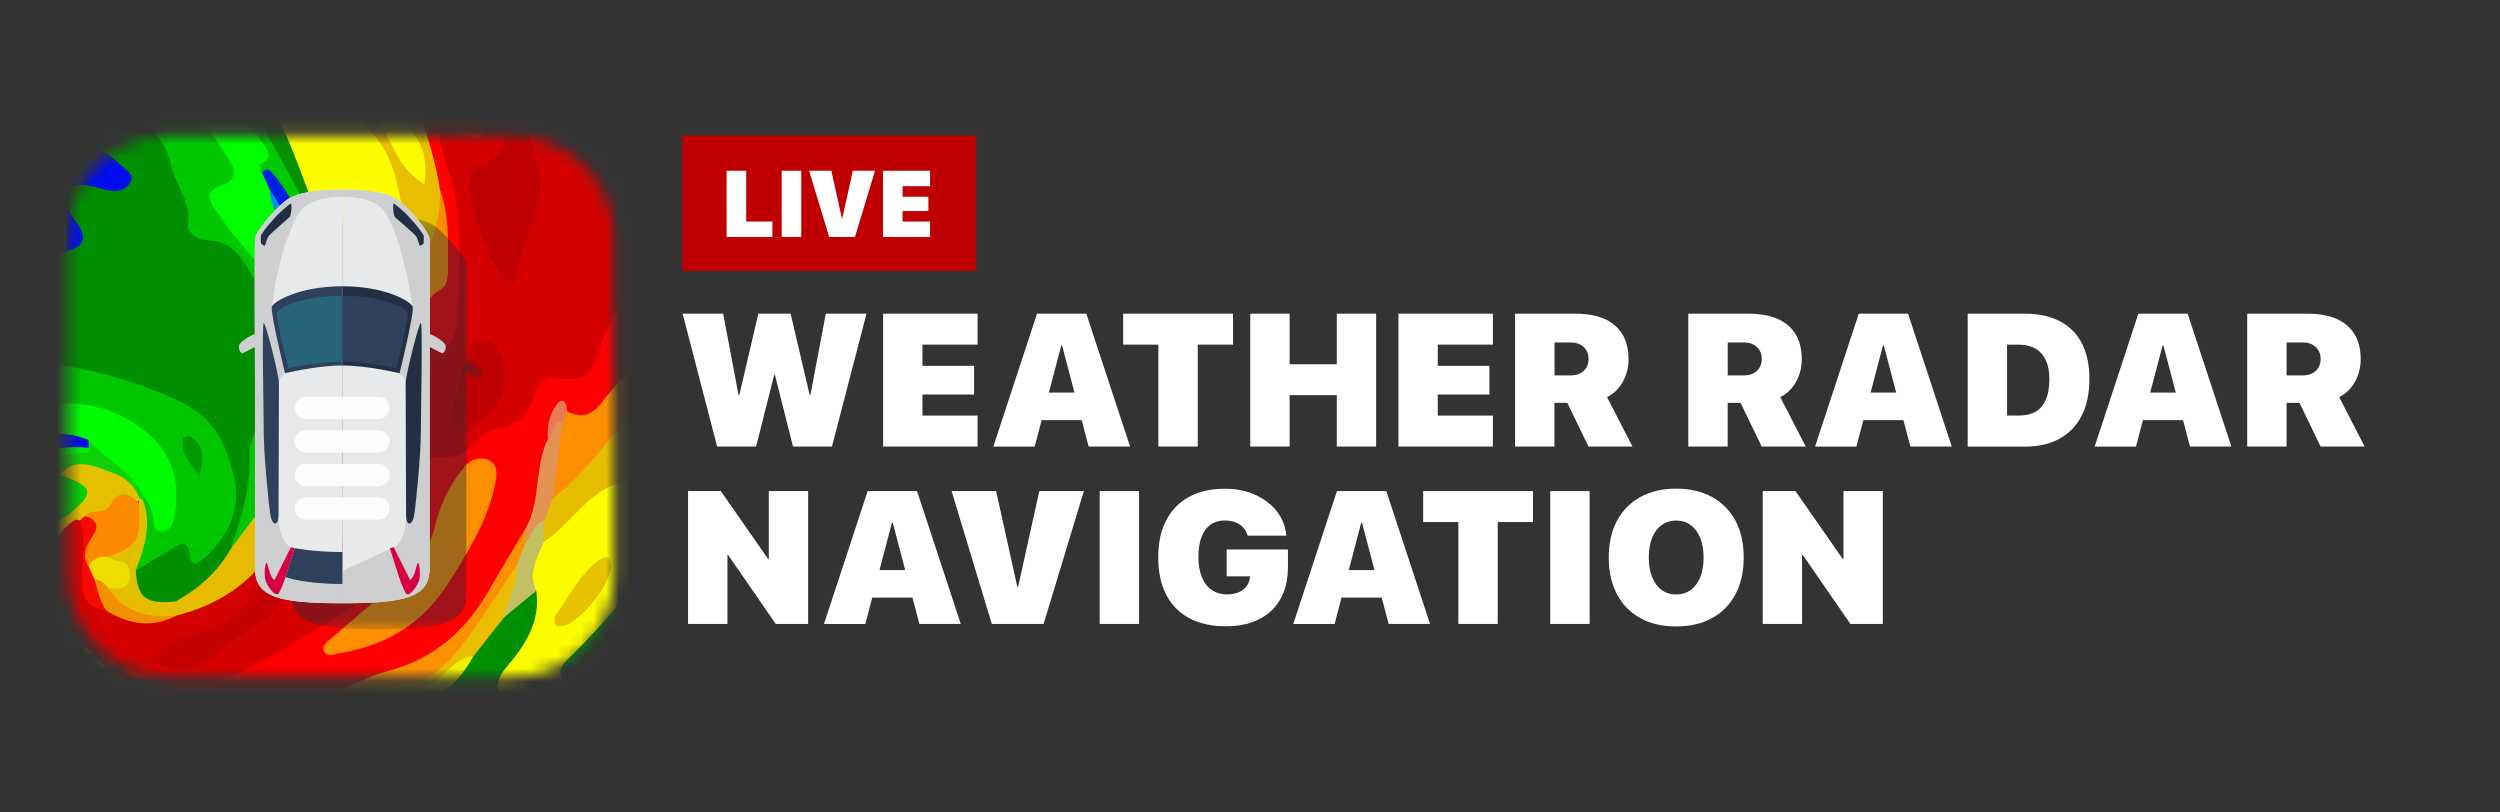 <?xml version="1.0" encoding="UTF-8"?>
<svg xmlns="http://www.w3.org/2000/svg" width="200" height="65" viewBox="0 0 200 65" fill="none">
  <rect x="0" y="0" width="200" height="65" fill="#333333" stroke="none"/>
  <mask id="mask0_149_3207" style="mask-type:luminance" maskUnits="userSpaceOnUse" x="5" y="10" width="45" height="45">
    <path d="M40.936 10.834H13.645C9.124 10.834 5.458 14.471 5.458 18.959V46.042C5.458 50.529 9.124 54.167 13.645 54.167H40.936C45.458 54.167 49.124 50.529 49.124 46.042V18.959C49.124 14.471 45.458 10.834 40.936 10.834Z" fill="white"></path>
  </mask>
  <g mask="url(#mask0_149_3207)">
    <path d="M49.386 10.774H5.365V54.167H49.386V10.774Z" fill="#000CF1"></path>
    <path d="M39.081 3.581C39.004 5.395 38.606 7.161 38.169 8.927C37.962 9.777 37.7 10.097 36.717 9.967C35.178 9.761 34.687 10.092 34.774 11.294C34.796 11.57 34.834 11.841 34.889 12.112C35.107 13.26 35.413 14.387 35.685 15.53C35.893 16.359 36.057 17.193 36.177 18.038C36.521 20.622 35.789 23.113 35.773 25.654C35.773 26.098 35.478 26.472 34.97 26.466C34.081 26.455 33.551 26.862 33.147 27.43C33.109 27.485 33.071 27.539 33.038 27.593C33.038 27.593 33.011 27.642 32.995 27.663C32.858 27.885 32.733 28.129 32.607 28.373C32.585 28.416 32.569 28.465 32.553 28.508C32.525 28.573 32.503 28.644 32.481 28.714C32.4 29.023 32.291 29.326 32.165 29.624C31.974 32.425 31.079 34.954 29.911 37.381C29.108 39.054 28.175 40.679 27.253 42.31C26.98 42.792 26.75 42.743 26.658 42.18C26.614 41.871 26.587 41.562 26.581 41.254C26.581 41.2 26.576 41.151 26.57 41.097C26.554 40.864 26.494 40.642 26.379 40.436C26.254 40.214 26.035 40.062 25.79 40.019C25.697 39.997 25.599 39.992 25.506 40.002C25.184 40.04 24.949 40.284 24.72 40.539C24.316 40.994 23.896 41.427 23.459 41.839C23.022 42.25 22.575 42.646 22.116 43.025C22.089 43.052 22.062 43.074 22.029 43.095C21.969 43.15 21.904 43.198 21.843 43.252C21.347 43.583 20.905 43.989 20.539 44.46C18.852 46.714 16.413 47.808 13.874 48.756C13.411 48.999 12.914 49.162 12.395 49.238C11.467 49.373 10.567 49.194 9.683 48.804C9.35 48.658 9.022 48.49 8.716 48.295C8.695 48.295 8.678 48.295 8.656 48.29C8.482 48.263 8.307 48.225 8.143 48.171C7.488 47.949 7.161 47.488 7.221 46.524C7.237 46.177 7.232 45.836 7.194 45.489C7.183 45.381 7.172 45.273 7.161 45.17C7.161 45.105 7.15 45.04 7.144 44.975C7.079 44.471 7.057 43.962 7.084 43.453C7.106 43.171 7.155 42.895 7.237 42.624C7.368 42.202 7.188 41.774 6.806 41.492C6.757 41.454 6.708 41.422 6.653 41.395C6.604 41.367 6.555 41.34 6.506 41.319C6.342 41.27 6.173 41.248 6.004 41.259C5.976 41.259 5.949 41.259 5.922 41.264C5.834 41.302 5.753 41.346 5.671 41.389C2.587 42.992 2.958 47.764 4.639 50.251C5.24 51.134 5.927 51.995 6.91 52.531C7.046 52.564 7.177 52.607 7.308 52.656C7.663 52.802 8.001 52.97 8.334 53.165C8.4 53.203 8.471 53.235 8.536 53.273C12.706 55.494 16.893 56.16 21.243 53.604C23.743 52.136 26.215 50.646 28.546 48.924C30.211 47.694 31.603 46.242 32.296 44.195C32.858 42.543 33.349 40.874 33.797 39.195C34.097 38.052 34.654 37.234 35.997 37.207C37.115 37.186 37.787 36.265 38.666 35.767C40.571 34.694 42.847 34.044 43.654 31.639C43.835 31.108 44.397 31.141 44.899 31.141C46.858 31.141 48.016 30.128 48.605 28.308C49.342 26.033 50.537 24.056 52.579 22.674C53.19 22.263 53.719 21.732 53.949 21.033C54.314 19.901 54.685 18.764 54.931 17.61C54.735 17.252 54.533 16.9 54.325 16.554C53.266 14.788 52.033 13.125 50.646 11.597C50.499 11.43 50.346 11.267 50.188 11.104C47.257 8.006 43.715 5.536 39.785 3.846C39.561 3.749 39.332 3.651 39.102 3.559L39.081 3.581Z" fill="#D50000"></path>
    <path d="M7.609 8.185C7.347 8.396 7.085 8.607 6.834 8.824C6.391 9.197 5.966 9.582 5.545 9.983C5.376 10.14 5.212 10.303 5.054 10.465C5.251 10.568 5.453 10.671 5.655 10.768C7.117 11.489 8.613 12.177 9.797 13.33C10.147 13.672 10.807 14.002 10.392 14.647C10.087 15.118 9.557 15.324 8.968 15.275C8.422 15.232 7.914 15.01 7.379 14.901C6.659 14.755 5.873 14.576 5.36 15.253C4.885 15.887 5.354 16.505 5.649 17.09C5.998 17.777 6.757 18.384 6.604 19.17C6.441 20.02 5.294 19.906 4.77 20.475C3.384 21.975 1.774 23.248 0.447 24.819C-0.47 25.908 -2.107 26.558 -3.57 26.59C-3.613 26.823 -3.657 27.056 -3.695 27.289C-3.777 27.76 -3.843 28.232 -3.903 28.708C-3.925 28.909 -3.952 29.104 -3.968 29.304C-1.676 28.892 0.617 28.844 2.925 29.71C3.433 29.905 4.006 30.09 4.525 29.997C8.618 29.272 11.697 31.769 15.026 33.329C18.094 34.764 18.994 40.462 16.778 43.035C16.511 43.344 16.238 43.815 15.747 43.583C13.536 42.532 12.314 43.859 11.058 45.11C10.976 45.191 10.9 45.267 10.818 45.348C10.687 45.478 10.551 45.603 10.414 45.727C10.441 46.399 10.529 46.935 10.709 47.347C10.905 47.851 11.32 48.241 11.844 48.409C11.844 48.409 11.844 48.409 11.85 48.409C12.341 48.582 12.985 48.653 13.815 48.636C16.271 47.878 17.897 46.21 19.011 43.978C19.24 43.453 19.437 42.922 19.611 42.385C19.709 42.082 19.802 41.773 19.884 41.465C20.441 39.439 20.708 37.299 20.943 35.002C21.876 35.782 21.614 36.541 21.724 37.175C21.855 37.955 21.674 38.897 22.613 39.255C22.646 39.271 22.684 39.282 22.722 39.292C22.771 39.309 22.826 39.325 22.881 39.336C23.552 39.222 23.89 38.789 24.043 38.171C24.065 37.862 24.087 37.559 24.098 37.25C24.12 36.839 24.131 36.427 24.125 36.021C24.109 34.38 23.847 32.776 22.919 31.233C22.22 30.062 22.193 28.622 22.248 27.213C22.346 24.321 21.085 21.553 18.825 19.717C18.209 19.218 17.526 18.801 16.8 18.487C16.189 18.222 15.79 17.875 15.741 17.176C15.605 15.156 14.524 13.422 13.836 11.586C13.105 9.631 11.348 8.645 9.279 8.515C8.711 8.482 8.144 8.38 7.603 8.206L7.609 8.185Z" fill="#008F00"></path>
    <path d="M54.309 16.575C54.123 17.572 53.998 18.59 53.736 19.571C53.397 20.849 52.857 21.77 51.651 22.523C49.708 23.741 48.654 25.756 47.977 27.896C47.257 30.182 46.727 30.599 44.348 30.209C43.442 30.063 43.152 30.702 42.923 31.298C42.344 32.825 41.69 34.076 39.736 34.282C38.96 34.364 38.234 35.236 37.569 35.837C36.99 36.357 36.384 36.676 35.615 36.584C34.272 36.427 33.606 37.104 33.295 38.318C32.94 39.71 32.525 41.091 32.154 42.483C31.341 45.522 29.687 47.878 26.849 49.427C24.469 50.727 22.236 52.293 19.829 53.538C16.047 55.494 12.341 54.741 8.787 52.791C8.263 52.504 7.832 52.065 7.177 52.087C7.188 52.287 7.226 52.488 7.286 52.677C7.674 53.88 8.989 54.199 9.912 54.893C10.305 55.006 10.703 55.126 11.091 55.256C11.555 55.407 12.013 55.57 12.466 55.754C13.798 56.285 15.059 56.962 16.183 57.91C17.084 58.668 18.061 58.863 19.065 58.836C19.065 58.836 19.076 58.836 19.082 58.836C19.769 58.82 20.468 58.695 21.161 58.587C21.347 58.554 21.527 58.511 21.707 58.457C22.1 58.338 22.488 58.181 22.881 58.061C23.061 58.029 23.241 57.975 23.404 57.894C24.065 57.644 24.715 57.357 25.348 57.054H25.353C27.405 56.068 29.37 54.904 31.548 54.145C31.548 54.145 31.559 54.145 31.565 54.145C32.029 53.983 32.503 53.842 32.989 53.723C33.486 53.598 33.972 53.419 34.425 53.181C36.313 52.201 37.7 50.381 38.906 48.626C39.659 47.531 40.341 46.378 40.991 45.213C41.34 44.596 41.679 43.978 42.017 43.361C42.148 43.122 42.274 42.889 42.405 42.656C42.448 42.57 42.497 42.489 42.541 42.407C43.371 41.004 43.529 39.434 43.764 37.879C43.764 37.879 43.764 37.873 43.764 37.868C43.829 37.429 43.9 36.991 43.993 36.563C43.993 36.546 43.998 36.525 44.004 36.508C44.037 36.362 44.069 36.221 44.108 36.081C44.108 36.064 44.113 36.043 44.118 36.026C44.168 35.842 44.222 35.663 44.282 35.485C44.353 35.273 44.386 35.051 44.391 34.835C44.408 34.531 44.408 34.228 44.484 33.936V33.919C44.501 33.881 44.511 33.849 44.522 33.816C44.544 33.751 44.572 33.686 44.604 33.627C44.724 33.416 44.904 33.345 45.145 33.426C45.232 33.453 45.314 33.497 45.396 33.546C46.657 34.087 47.803 33.648 48.49 32.706C50.09 30.507 52.486 29.261 54.445 27.501C55.935 26.163 56.787 24.641 56.945 22.68C56.956 22.561 56.967 22.441 56.978 22.328C56.787 21.781 56.585 21.25 56.367 20.719V20.708C55.935 19.663 55.444 18.639 54.904 17.648C54.707 17.29 54.505 16.938 54.298 16.591L54.309 16.575Z" fill="#FE0000"></path>
    <path d="M58.386 28.053C58.266 28.194 58.135 28.33 57.999 28.454C57.884 28.562 57.764 28.665 57.639 28.763C56.514 30.323 55.559 32.002 54.8 33.763C54.249 35.019 54.009 36.292 54.691 37.576C55.188 38.508 54.773 39.325 54.413 40.143C52.873 43.675 50.346 46.502 47.765 49.281C46.826 50.294 45.794 51.22 44.97 52.342C44.299 53.263 44.086 54.14 44.85 55.126C45.587 56.079 45.554 57.097 44.583 57.818C43.54 58.587 42.568 58.278 41.75 57.271C40.456 55.678 40.391 55.039 41.526 53.295C42.246 52.185 42.896 51.031 43.294 49.763C43.545 48.972 43.851 48.149 43.278 47.347C43.153 47.272 43.016 47.212 42.88 47.174C42.858 47.169 42.836 47.163 42.809 47.158C42.252 47.05 41.815 47.396 41.411 47.824C41.117 48.149 40.8 48.447 40.472 48.734C40.309 48.88 40.134 49.01 39.949 49.135C38.911 50.088 38 51.177 37.241 52.363C37.192 52.466 37.138 52.569 37.078 52.667C36.166 54.292 34.747 55.326 32.951 55.884C31.99 56.182 31.035 56.496 30.08 56.81C30.08 56.81 30.069 56.81 30.064 56.81C29.13 57.114 28.197 57.412 27.253 57.682H27.236C26.123 58.013 24.993 58.273 23.852 58.473C23.639 58.565 23.421 58.636 23.192 58.69C22.46 58.858 21.691 58.89 21.03 59.291C20.927 59.345 20.828 59.421 20.747 59.502C20.665 59.589 20.599 59.687 20.561 59.8C20.343 60.44 20.987 61.247 20.544 61.778C20.201 62.184 19.508 62.216 19.071 62.552C19.311 62.617 19.551 62.677 19.791 62.736C28.055 64.746 36.783 63.354 43.993 58.874C43.993 58.874 43.998 58.874 44.004 58.874C44.654 58.766 45.232 58.333 45.625 57.785C46.815 56.935 47.939 56.009 48.998 55.007C49.288 54.73 49.571 54.454 49.85 54.167C50.101 53.382 50.499 52.65 51.029 52.017C53.692 48.675 55.624 44.926 57.486 41.129C58.304 38.312 58.714 35.398 58.714 32.468C58.714 32.403 58.714 32.338 58.714 32.273C58.708 31.087 58.632 29.906 58.49 28.73C58.463 28.497 58.43 28.27 58.397 28.037L58.386 28.053Z" fill="#008F00"></path>
    <path d="M27.733 1.316C28.688 3.423 29.873 5.401 31.106 7.356C31.417 7.849 31.734 8.342 32.045 8.835C32.089 8.867 32.138 8.905 32.181 8.938C33.513 9.983 34.408 11.305 34.567 13.027C34.632 13.721 34.807 14.636 33.955 14.923C33.093 15.216 32.4 14.571 32.1 13.834C31.952 13.471 31.788 13.119 31.608 12.773C32.28 14.181 32.744 15.676 32.989 17.214C33.142 18.141 33.541 19.365 32.367 19.722C31.177 20.085 30.839 18.856 30.446 17.994C30.375 17.843 30.353 17.772 30.298 17.826C30.446 18.72 30.741 19.576 30.975 20.443C31.27 21.548 31.554 22.658 31.401 23.817C31.123 25.892 29.802 26.52 27.902 25.61C27.16 25.258 26.865 24.727 26.718 24.137C26.609 23.709 26.576 23.254 26.505 22.81C26.488 22.718 26.472 22.626 26.456 22.534C26.407 21.802 26.292 21.071 26.112 20.361C25.926 19.614 25.675 18.888 25.359 18.189C25.217 17.875 25.064 17.566 24.9 17.258C24.835 17.101 24.769 16.938 24.704 16.781C24.027 15.123 23.328 13.477 22.646 11.825V11.819C22.302 10.991 21.964 10.156 21.636 9.322C21.702 9.133 21.751 8.943 21.789 8.748C21.827 8.548 21.844 8.342 21.844 8.136C21.833 7.063 21.292 6.143 20.577 5.292C20.616 5.715 20.594 6.121 20.25 6.359C20.195 6.397 20.135 6.43 20.075 6.457C20.02 6.478 19.96 6.5 19.906 6.516C19.606 6.543 19.3 6.462 19.054 6.283C18.771 6.088 18.541 5.812 18.29 5.574C17.532 4.853 16.817 4.09 16.041 3.396C16.118 3.364 16.2 3.337 16.282 3.304C16.38 3.266 16.478 3.228 16.582 3.196C17.772 2.768 18.983 2.411 20.217 2.123C20.479 2.064 20.741 2.004 21.009 1.956C21.467 2.465 21.887 3.012 22.264 3.591C22.073 3.061 21.936 2.448 21.789 1.809C22.018 1.771 22.247 1.733 22.482 1.696C23.994 1.463 25.522 1.338 27.056 1.327C27.149 1.327 27.242 1.327 27.329 1.327C27.477 1.327 27.624 1.327 27.771 1.327L27.733 1.316ZM30.424 10.758C29.823 9.826 29.201 8.9 28.666 7.925C27.913 6.543 27.154 5.092 25.484 3.938C26.03 5.996 27.154 7.291 28.404 8.461C29.152 9.154 29.829 9.929 30.418 10.758H30.424Z" fill="#FDFD00"></path>
    <path d="M4.143 51.54C4.093 51.545 4.05 51.556 4.001 51.572C3.984 51.578 3.973 51.589 3.957 51.594C3.82 51.67 3.7 51.767 3.602 51.892C3.509 52.011 3.444 52.152 3.411 52.298C3.378 52.417 3.362 52.542 3.351 52.661C3.449 52.78 3.553 52.894 3.657 53.013L3.853 53.587C3.864 53.479 3.875 53.365 3.875 53.252C4.372 53.804 4.885 54.335 5.42 54.849C9.235 58.527 13.924 61.182 19.054 62.568C19.294 62.633 19.535 62.693 19.775 62.752C20.059 62.677 20.348 62.622 20.643 62.59C22.127 62.417 22.308 61.842 21.232 60.84C20.905 60.537 20.659 60.228 20.937 59.768C20.883 59.676 20.812 59.589 20.73 59.513C20.337 59.161 19.829 59.362 19.327 59.405C16.407 59.67 13.547 59.546 10.96 57.942C10.927 57.921 10.9 57.894 10.867 57.872C10.671 57.72 10.469 57.574 10.261 57.444C10.037 57.303 9.786 57.2 9.524 57.141C9.35 57.124 9.18 57.103 9.006 57.065C7.483 56.767 6.397 55.797 6.151 54.519C6.124 54.367 6.107 54.221 6.102 54.069C6.031 53.658 5.9 53.257 5.698 52.889C5.452 52.439 5.13 52.038 4.748 51.697C4.694 51.643 4.634 51.599 4.574 51.551C4.432 51.513 4.284 51.507 4.137 51.535L4.143 51.54Z" fill="#01C700"></path>
    <path d="M58.703 32.289C58.446 33.188 58.354 34.125 58.425 35.057C58.577 36.866 58.032 38.453 57.246 40.057C55.155 44.319 52.983 48.528 49.992 52.26C49.462 52.921 48.96 53.62 48.993 54.525C48.998 54.698 48.993 54.871 48.993 55.034C49.282 54.757 49.566 54.481 49.844 54.194C53.425 50.532 56.05 46.058 57.475 41.156C58.294 38.34 58.708 35.425 58.703 32.495C58.703 32.43 58.703 32.365 58.703 32.3V32.289Z" fill="#01C700"></path>
    <path d="M33.939 14.739C32.192 13.721 31.575 12.036 30.811 10.547C29.55 8.082 28.382 5.58 26.406 3.575C26.052 3.218 25.697 2.568 25.075 2.925C24.365 3.337 24.485 4.106 24.785 4.697C25.768 6.641 26.996 8.413 28.775 9.745C31.816 12.02 31.897 15.514 32.547 18.769C32.58 18.948 32.421 19.267 32.263 19.349C31.914 19.527 31.69 19.224 31.575 18.959C31.286 18.298 31.057 17.615 30.795 16.944C30.598 16.44 30.353 15.747 29.758 15.887C29.065 16.05 29.348 16.776 29.463 17.263C29.796 18.726 30.194 20.167 30.538 21.629C30.669 22.149 30.751 22.685 30.767 23.222C30.778 24.175 30.817 25.318 29.621 25.54C28.459 25.751 27.22 24.402 27.165 23.157C27.154 22.918 27.127 22.68 27.11 22.442C26.887 22.517 26.679 22.642 26.499 22.799C25.795 23.46 26.106 24.532 25.877 25.388V25.399C25.861 25.475 25.839 25.551 25.822 25.627C25.751 25.925 25.702 26.223 25.659 26.52V26.537C25.61 26.867 25.582 27.203 25.56 27.533C25.539 27.853 25.528 28.178 25.522 28.497C25.506 29.261 25.522 30.025 25.522 30.783V30.875C25.522 31.173 25.522 31.471 25.5 31.769C25.495 31.85 25.484 31.932 25.473 32.013C25.435 32.295 25.348 32.565 25.222 32.815C24.954 33.898 24.507 34.932 24.141 35.989C23.879 36.693 23.694 37.424 23.584 38.166C23.486 38.61 23.339 39.011 22.859 39.185C22.782 39.185 22.706 39.206 22.629 39.228C22.493 39.271 22.378 39.358 22.302 39.477C22.269 39.531 22.242 39.585 22.225 39.645C22.225 39.699 22.22 39.753 22.22 39.802C22.209 40.29 22.318 40.712 22.771 40.95C22.788 40.961 22.809 40.972 22.826 40.977C22.864 40.999 22.908 41.015 22.951 41.032C25.435 39.531 26.723 37.332 26.99 34.456C27.171 32.582 27.318 30.67 28.377 28.866C28.781 29.884 28.934 30.821 28.666 31.758C28.268 33.183 28.491 34.624 28.448 36.059C28.426 36.693 28.557 37.327 29.305 37.446C29.512 37.489 29.73 37.457 29.922 37.365C30.26 37.191 30.456 36.812 30.582 36.411C31.133 34.64 31.816 32.901 32.116 31.06C32.225 30.415 32.383 29.781 32.596 29.169C32.64 29.045 32.683 28.92 32.727 28.801C32.765 28.692 32.809 28.584 32.853 28.476C32.902 28.254 32.951 28.032 33 27.81L33.049 27.587C33.136 27.176 33.224 26.764 33.311 26.352C33.311 26.352 33.311 26.347 33.311 26.342C33.36 26.125 33.404 25.908 33.453 25.692V25.686C33.622 24.917 33.791 24.148 33.977 23.384C34.332 21.873 34.779 20.383 35.314 18.926C35.402 18.688 35.494 18.455 35.587 18.222C35.669 18.011 35.724 17.789 35.751 17.561C35.822 16.906 35.702 16.196 35.691 15.525C35.691 15.476 35.691 15.432 35.691 15.389C35.516 13.997 35.129 12.648 34.779 11.294C34.616 10.66 34.463 10.021 34.343 9.382C34.157 9.019 33.922 8.689 33.704 8.348C33.633 8.234 33.568 8.12 33.502 8.006C33.426 7.871 33.36 7.73 33.3 7.584C32.716 6.165 33.382 5.2 35.178 4.995C36.357 4.859 37.339 4.42 37.694 3.283C37.716 3.218 37.738 3.148 37.754 3.083C37.579 3.023 37.405 2.963 37.236 2.904C35.407 2.297 33.524 1.858 31.614 1.604C31.384 1.571 31.16 1.544 30.931 1.517C30.915 1.593 30.893 1.669 30.871 1.745C30.724 2.2 30.62 2.644 30.364 3.034C30.331 3.083 30.298 3.126 30.26 3.175C30.227 3.218 30.194 3.261 30.156 3.299C29.703 4.838 30.658 6.04 31.111 7.362C31.144 7.454 31.171 7.54 31.199 7.633C31.346 8.158 32.001 8.58 31.548 9.236C33.415 10.536 34.354 12.237 33.95 14.739H33.939Z" fill="#E7BF00"></path>
    <path d="M12.897 4.772C12.684 4.881 12.477 4.989 12.264 5.103C11.216 5.672 10.195 6.3 9.218 6.982C8.924 7.188 8.634 7.394 8.351 7.611C8.503 7.638 8.662 7.66 8.825 7.681C11.566 8.006 14.043 9.176 16.123 10.996C17.788 12.453 17.799 13.076 16.603 14.929C16.058 15.779 16.265 16.613 16.811 17.269C17.488 18.076 18.159 18.888 18.825 19.695C19.6 20.633 20.37 21.57 21.145 22.501C21.641 23.102 22.143 23.704 22.646 24.299C23.044 24.771 23.584 25.139 24.25 24.782C24.267 24.771 24.283 24.76 24.305 24.749C24.332 24.733 24.365 24.711 24.392 24.695C24.529 24.511 24.622 24.299 24.676 24.078C24.774 23.639 24.649 23.222 24.469 22.805C24.354 22.544 24.223 22.29 24.103 22.035C24.092 22.014 24.081 21.987 24.065 21.965C23.934 21.705 23.786 21.45 23.661 21.185C23.546 20.957 23.453 20.714 23.388 20.465C23.323 20.204 23.301 19.934 23.333 19.668C23.333 19.619 23.344 19.571 23.355 19.517C23.552 18.374 22.837 17.485 22.438 16.505C22.291 16.164 22.209 15.801 22.193 15.432C22.182 15.384 22.165 15.34 22.154 15.297C22.122 15.183 22.078 15.075 22.04 14.967C21.892 14.582 21.718 14.203 21.663 13.786C21.669 13.77 21.68 13.753 21.691 13.732C22.646 11.738 20.883 9.994 19.18 8.786C17.155 7.345 15.064 6.013 12.908 4.778L12.897 4.772Z" fill="#00FD00"></path>
    <path d="M9.219 6.982C8.924 7.188 8.635 7.394 8.351 7.611C8.1 7.8 7.854 7.99 7.609 8.19C7.347 8.402 7.085 8.613 6.833 8.829C7.374 9.03 7.947 9.138 8.526 9.155C11.626 9.279 12.99 10.46 13.711 13.358C14.104 14.923 15.359 16.212 15.043 18.049C14.961 18.536 15.774 19.213 16.484 19.213C18.547 19.213 19.393 20.665 20.233 22.149C21.205 23.861 21.614 25.74 21.663 27.674C21.696 28.958 21.778 30.263 22.357 31.363C23.503 33.54 23.585 35.837 23.568 38.188C23.738 37.868 23.918 37.554 24.098 37.245C24.862 35.929 25.653 34.629 25.752 33.037C25.899 32.614 26.003 32.192 25.615 31.829C25.582 31.796 25.533 31.78 25.49 31.791C25.435 31.802 25.381 31.823 25.337 31.856C25.326 31.861 25.315 31.872 25.304 31.877C25.053 32.045 24.78 32.349 24.682 31.688C24.682 31.677 24.682 31.666 24.682 31.655C24.644 31.634 24.6 31.612 24.567 31.59C23.678 31.054 23.727 30.079 23.481 29.202C23.901 29.424 23.918 30.29 24.496 30.149C24.496 30.149 24.535 30.144 24.551 30.133C24.66 30.095 24.764 30.041 24.857 29.976C24.895 29.927 24.927 29.873 24.96 29.814C25.015 29.711 25.053 29.602 25.075 29.489C25.086 29.434 25.097 29.38 25.102 29.326C25.102 29.315 25.102 29.305 25.102 29.294C25.102 29.218 25.113 29.137 25.119 29.061C25.119 29.001 25.124 28.936 25.129 28.871C25.113 28.524 25.129 28.172 25.129 27.815C25.157 26.732 25.162 25.654 24.3 24.76C24.3 24.76 24.262 24.722 24.24 24.7C21.975 23.238 20.637 20.914 18.858 19.002C18.328 18.433 17.936 17.745 17.472 17.122C16.756 16.169 16.151 15.302 17.919 14.739C18.58 14.528 18.94 13.883 18.514 13.12C17.63 11.532 16.653 10.032 14.906 9.214C13.045 8.347 11.26 7.362 9.208 6.982H9.219Z" fill="#00C700"></path>
    <path d="M15.774 3.18C15.85 3.245 15.927 3.315 16.009 3.386C16.085 3.353 16.167 3.326 16.249 3.293C16.62 3.743 17.029 4.16 17.439 4.577C17.984 5.13 18.514 5.693 19.027 6.273C19.829 7.166 20.55 8.125 21.177 9.143C21.707 10.01 22.182 10.904 22.629 11.803C22.629 11.803 22.629 11.803 22.629 11.808C23.563 13.699 24.376 15.638 25.331 17.512C25.358 17.566 25.386 17.62 25.413 17.675C25.484 17.821 25.56 17.962 25.637 18.108C25.713 18.682 26.019 19.197 26.079 19.787C26.101 19.971 26.106 20.161 26.095 20.351C26.057 21.093 25.708 21.542 24.802 21.542C24.78 21.542 24.753 21.542 24.731 21.542C24.682 21.542 24.633 21.542 24.583 21.537C24.425 21.423 24.299 21.266 24.218 21.093C24.174 20.995 24.136 20.892 24.114 20.789C24.098 20.724 24.087 20.654 24.076 20.589C24.01 20.166 24.027 19.711 23.825 19.332C23.803 19.283 23.776 19.24 23.743 19.197C23.503 18.563 23.453 17.875 23.208 17.247C23.17 17.155 23.131 17.063 23.088 16.976C22.755 16.478 22.531 15.909 22.253 15.367C22.187 15.226 22.111 15.096 22.034 14.972C21.767 14.528 21.439 14.127 20.954 13.829L20.697 13.206C22.105 12.664 21.27 11.852 20.866 11.218C20.484 10.622 20.004 9.967 19.398 9.647C16.936 8.369 14.824 6.565 12.412 5.195C12.362 5.168 12.313 5.141 12.264 5.113C12.472 5 12.684 4.891 12.897 4.783C13.219 4.615 13.547 4.453 13.88 4.301C13.978 4.252 14.082 4.203 14.18 4.16C14.224 4.052 14.267 3.938 14.311 3.824C14.316 3.824 14.327 3.835 14.333 3.835C14.393 3.862 14.447 3.9 14.497 3.938L14.562 3.981C15.004 3.786 15.452 3.602 15.899 3.429C15.85 3.348 15.812 3.266 15.768 3.185L15.774 3.18Z" fill="#00C801"></path>
    <path d="M56.377 20.697C56.372 21.104 56.377 21.51 56.377 21.911C56.432 25.605 53.774 27.333 51.323 29.066C50.412 29.694 49.587 30.442 48.878 31.287C47.994 32.327 47.246 33.876 45.379 32.917C45.03 33.02 44.752 33.275 44.61 33.605C44.582 33.654 44.56 33.708 44.544 33.762C44.544 33.773 44.544 33.784 44.544 33.795C44.544 33.827 44.544 33.854 44.544 33.882C44.522 34.196 44.479 34.504 44.419 34.813C44.342 35.214 44.244 35.609 44.146 36.005C44.146 36.021 44.135 36.043 44.135 36.059C44.096 36.2 44.064 36.346 44.031 36.487C44.031 36.503 44.026 36.525 44.02 36.541C43.916 36.969 43.84 37.408 43.791 37.846C43.791 37.846 43.791 37.852 43.791 37.857C43.731 38.442 43.78 39.033 43.938 39.602C44.031 39.694 44.135 39.78 44.249 39.845C44.948 40.268 45.461 39.645 45.876 39.168C47.213 37.635 48.801 36.308 49.751 34.461C49.997 33.979 50.303 33.486 50.794 33.242C54.09 31.612 55.373 28.134 57.791 25.697C57.84 25.648 57.889 25.594 57.939 25.54C57.884 25.307 57.829 25.079 57.769 24.852C57.551 23.985 57.294 23.135 57.005 22.301C56.814 21.754 56.612 21.223 56.394 20.692L56.377 20.697Z" fill="#FD8E00"></path>
    <path d="M57.753 24.863C56.481 27.295 54.413 29.24 52.546 30.957C49.506 33.746 47.502 37.375 44.233 39.851C43.3 40.116 43.311 40.999 43.021 41.682C43.021 41.779 43.01 41.882 43.005 41.98C42.983 42.24 42.989 42.505 43.027 42.765C43.065 42.971 43.141 43.166 43.267 43.334C43.316 43.366 43.371 43.399 43.425 43.431C43.436 43.437 43.447 43.442 43.463 43.447C44.249 43.843 44.773 43.22 45.281 42.765C46.711 41.492 47.934 39.997 49.762 39.195C50.428 38.903 50.761 38.188 51.138 37.57C52.513 35.322 53.976 33.129 55.34 30.87C55.908 29.933 56.683 29.207 57.469 28.476C57.518 28.433 57.568 28.389 57.617 28.34C57.693 28.275 57.764 28.205 57.84 28.14C58.01 27.988 58.173 27.826 58.337 27.669C58.299 27.409 58.255 27.154 58.212 26.9C58.124 26.439 58.031 25.984 57.928 25.535C57.873 25.302 57.819 25.074 57.758 24.847L57.753 24.863Z" fill="#E6BE00"></path>
    <path d="M36.019 7.318C35.304 6.89 34.518 6.256 33.726 6.923C33.513 7.091 33.36 7.324 33.3 7.584C33.158 8.207 33.579 8.884 33.742 9.517C34.348 11.386 34.916 13.266 35.2 15.21C35.2 15.21 35.2 15.216 35.2 15.221C35.495 16.462 35.435 17.691 35.309 18.926C35.222 19.809 35.102 20.692 35.053 21.575C35.025 22.057 34.785 22.49 34.436 22.842C34.267 23.01 34.114 23.194 33.972 23.384C33.055 24.662 33.033 26.163 32.989 27.658V27.809C32.984 28.086 32.973 28.367 32.956 28.638C33.715 28.102 33.83 25.903 35.511 27.685C35.686 27.869 36.057 27.512 36.155 27.214C36.319 26.704 36.553 26.179 36.57 25.659C36.695 21.369 37.258 17.047 35.62 12.886C35.467 12.496 35.424 12.069 35.32 11.662C35.211 11.256 35.042 10.817 35.418 10.482C35.811 10.129 36.204 10.438 36.592 10.59C38.568 11.364 38.557 11.359 38.813 9.29C38.933 8.342 39.053 7.383 39.299 6.457C39.534 5.606 39.692 4.74 39.768 3.862C39.545 3.765 39.315 3.667 39.086 3.575C38.846 3.478 38.606 3.386 38.36 3.294C38.191 3.229 38.016 3.164 37.847 3.104C37.754 4.274 37.509 5.422 37.334 6.587C37.214 7.378 36.908 7.849 36.024 7.313L36.019 7.318Z" fill="#FC0200"></path>
    <path d="M4.252 51.729C4.334 51.789 4.432 51.832 4.536 51.854C6.424 53.463 8.122 55.272 9.896 56.994C10.261 57.346 10.485 57.731 10.37 58.246C13.056 60.716 16.353 59.936 19.502 59.919C19.983 59.919 20.463 59.827 20.938 59.779C21.947 59.529 22.952 59.28 23.962 59.036C23.934 58.982 23.918 58.917 23.874 58.885C23.727 58.771 23.727 58.668 23.896 58.63C26.532 58.089 29.005 56.989 31.641 56.442C33.633 56.025 35.287 55.007 36.657 53.517C37.018 53.127 37.367 52.704 37.885 52.488L40.287 49.433C41.117 48.176 42.443 47.06 41.488 45.289C40.582 44.91 40.522 45.749 40.232 46.188C38.633 48.664 37.099 51.177 34.665 52.986C34.223 53.311 33.797 53.755 33.284 53.815C29.584 54.216 26.609 56.534 23.121 57.493H23.132C20.561 58.712 17.821 59.746 15.354 57.699C13.695 56.323 11.828 55.434 10.043 54.34C8.995 53.706 7.963 53.056 7.183 52.087C4.858 50.484 4.028 48.154 3.995 45.479C3.974 43.837 4.585 42.478 6.037 41.568C6.048 41.053 5.671 40.994 5.289 40.945C3.957 41.248 3.368 42.359 2.647 43.334C2.418 43.778 2.243 44.233 2.249 44.742C2.052 46.654 2.434 48.474 3.127 50.251C3.368 50.863 3.531 51.496 4.252 51.729Z" fill="#EABD00"></path>
    <path d="M37.574 14.82C37.7 17.084 38.633 19.473 39.888 21.748C40.216 22.338 41.105 23.308 41.291 22.014C41.64 19.516 43.3 17.42 43.196 14.809C43.125 13.011 42.585 11.408 41.848 9.826C41.678 9.469 41.537 8.954 41.002 9.046C40.538 9.127 40.663 9.609 40.592 9.94C40.265 11.473 40.085 13.071 37.978 13.287C37.432 13.341 37.356 13.948 37.579 14.82H37.574Z" fill="#C00000"></path>
    <path d="M32.547 28.567C31.521 30.886 31.057 33.367 30.424 35.793C30.265 36.4 30.096 37.137 29.398 37.045C28.694 36.953 28.95 36.156 28.972 35.669C29.059 33.638 29.25 31.612 29.321 29.58C29.354 28.698 29.321 27.37 28.464 27.251C27.526 27.116 27.613 28.454 27.384 29.212C26.86 30.929 26.538 32.706 26.423 34.499C26.265 37.234 24.562 39.081 22.837 40.939C21.98 41.248 21.729 41.909 21.784 42.743C21.833 42.916 21.942 43.068 22.089 43.171C25.522 40.674 27.853 37.521 27.924 34.022C27.613 36.275 26.39 39.26 26.068 42.429C26.096 42.976 25.342 43.653 26.079 44.038C26.745 44.39 27.203 43.675 27.482 43.198C29.938 39.005 32.291 34.77 32.618 29.775C32.831 29.358 32.896 28.952 32.542 28.567H32.547Z" fill="#FC8F00"></path>
    <path d="M12.051 52.823C14.262 54.015 15.692 53.874 17.302 52.309C18.306 51.334 19.535 50.678 20.686 49.909C21.958 49.053 22.722 47.883 23.055 46.421C23.159 45.955 23.317 45.392 22.831 45.105C22.215 44.742 21.854 45.327 21.472 45.684C21.297 45.847 21.117 46.042 21.041 46.253C20.069 49.032 17.706 50.056 15.168 50.825C13.929 51.204 12.892 51.8 12.057 52.818L12.051 52.823Z" fill="#C40000"></path>
    <path d="M22.138 43.193L22.04 42.727C21.352 42.386 21.172 41.59 20.577 41.162C19.065 41.47 19.18 43.014 18.448 43.919C17.411 45.766 15.878 47.098 14.044 48.122C12.99 48.48 12.024 48.463 11.134 47.656C10.616 47.19 9.934 46.941 9.246 46.763C8.929 46.773 8.662 46.871 8.493 47.158C9.006 48.642 10.474 49.693 11.997 49.541C12.701 49.471 13.438 49.503 14.12 49.243C17.422 48.414 20.086 46.687 21.92 43.789C22.209 43.669 22.264 43.458 22.144 43.188L22.138 43.193Z" fill="#E6BB00"></path>
    <path d="M36.199 32.495C36.291 33.47 36.068 34.179 36.717 34.515C37.432 34.884 37.771 34.12 38.224 33.806C40.325 32.343 41.024 30.106 39.97 28.27C39.681 27.766 39.381 27.17 38.628 27.257C38.065 27.306 37.596 27.696 37.438 28.232C36.957 29.759 36.543 31.309 36.204 32.495H36.199Z" fill="#C00000"></path>
    <path d="M22.138 43.193C22.067 43.393 21.991 43.594 21.92 43.794C23.448 42.992 24.354 41.503 25.67 40.409C26.374 40.988 25.921 41.774 26.079 42.429C27.804 38.719 28.639 34.846 28.241 30.675C27.547 35.528 25.806 39.829 22.144 43.198L22.138 43.193Z" fill="#FD0300"></path>
    <path d="M32.547 28.568L32.623 29.776C32.733 29.402 32.847 29.023 32.956 28.649C33.36 26.65 33.12 24.419 35.314 23.108C35.893 22.761 35.849 21.813 35.844 21.077C35.833 19.1 35.936 17.112 35.2 15.216C35.249 16.895 34.905 18.433 34.184 20.015C32.962 22.696 32.88 25.675 32.547 28.573V28.568Z" fill="#FD8C00"></path>
    <path d="M5.371 41.286C5.594 41.378 5.818 41.47 6.037 41.568C6.157 41.589 6.277 41.611 6.391 41.633C6.599 41.465 6.844 41.524 7.079 41.497C8.657 41.47 9.863 40.376 11.336 40.045C11.402 39.867 11.424 39.677 11.391 39.488C10.125 37.196 8.089 36.535 5.616 36.79C5.043 36.85 4.546 36.996 4.383 37.624C4.377 37.738 4.35 37.911 4.421 37.955C5.72 38.794 6.037 39.894 5.36 41.281L5.371 41.286Z" fill="#E5C000"></path>
    <path d="M6.784 41.286L6.396 41.638C6.931 43.236 6.5 44.893 6.549 46.508C6.593 48.116 7.215 48.642 8.547 48.891C8.951 47.9 8.023 47.141 8.083 46.21C7.99 45.787 7.816 45.397 7.652 45.002C7.155 44.233 7.881 43.696 8.034 43.052C8.285 41.985 8.241 41.151 6.789 41.286H6.784Z" fill="#F90900"></path>
    <path d="M7.543 46.313C7.843 47.185 7.941 48.133 8.547 48.886C10.343 49.953 12.188 50.272 14.12 49.249C11.909 49.449 9.945 49.048 8.635 47.044C8.635 46.275 8.302 45.977 7.548 46.318L7.543 46.313Z" fill="#F39000"></path>
    <path d="M-3.892 28.708C-3.914 28.909 -3.941 29.104 -3.958 29.304C-4.045 30.166 -4.099 31.038 -4.11 31.921C-4.11 32.11 -4.11 32.294 -4.11 32.484V32.581C-3.837 32.533 -3.554 32.484 -3.259 32.424C-3.455 32.923 -3.805 33.383 -4.078 33.838C-4.061 34.196 -4.039 34.548 -4.012 34.9C-3.979 35.317 -3.941 35.734 -3.892 36.14C-3.848 36.183 -3.799 36.221 -3.745 36.265C-3.69 36.243 -3.635 36.216 -3.575 36.189C-3.253 36.048 -2.931 35.907 -2.609 35.766C-2.484 35.804 -2.358 35.837 -2.227 35.858C-1.965 35.907 -1.698 35.913 -1.43 35.88C-0.879 35.804 -0.382 35.533 0.076 35.089C0.125 35.019 0.174 34.948 0.229 34.883C0.333 34.753 0.447 34.634 0.573 34.52C1.528 33.654 2.854 33.491 4.028 33.172C9.006 31.828 13.94 36.064 13.192 41.102C12.537 40.744 12.483 39.796 11.702 39.715C11.686 39.715 11.669 39.721 11.653 39.726C11.615 39.737 11.571 39.753 11.538 39.775C11.489 39.802 11.451 39.84 11.418 39.888C11.413 39.899 11.407 39.905 11.402 39.916C11.402 39.916 11.402 39.916 11.402 39.921C11.386 39.959 11.369 39.997 11.358 40.035C11.358 40.035 11.358 40.045 11.358 40.051C11.5 41.838 10.632 43.539 10.851 45.327C10.861 45.424 10.878 45.516 10.894 45.614C11.828 45.056 12.772 44.514 13.694 43.94C14.399 43.496 15.026 43.133 15.179 44.406C15.294 45.332 15.763 45.153 16.271 44.704C18.274 42.938 19.327 40.723 18.71 38.106C18.105 35.544 17.166 33.399 14.251 32.045C10.802 30.442 7.428 29.575 3.679 29.006C1.064 28.611 -1.398 28.346 -3.859 28.698L-3.892 28.708Z" fill="#00C700"></path>
    <path d="M18.454 43.919L20.55 41.124C21.461 40.912 21.969 40.246 22.4 39.504C22.547 39.401 22.695 39.304 22.842 39.201C22.089 38.302 22.509 37.24 22.444 36.249C22.4 35.582 22.4 34.949 21.881 34.412C21.221 33.73 20.703 33.855 20.364 34.651C20.135 35.198 19.927 35.815 19.955 36.395C20.08 39.038 19.267 41.476 18.443 43.919H18.454Z" fill="#02C600"></path>
    <path d="M10.862 45.625C11.577 43.778 12.177 41.925 11.408 39.937C11.386 39.807 11.336 39.753 11.266 39.775C11.184 39.796 11.146 39.823 11.146 39.861L11.113 40.219C10.343 41.67 10.032 43.398 8.526 44.401C8.476 45.386 10.076 45.885 9.333 47.076C10.785 47.954 12.177 49.113 14.055 48.122C11.675 48.365 10.982 47.824 10.867 45.625H10.862Z" fill="#E0C000"></path>
    <path d="M38.551 36.671C37.672 36.671 37.263 37.207 36.854 37.727C35.844 39.027 35.194 40.495 34.801 42.082C34.305 44.075 33.229 45.646 31.537 46.892C29.796 48.176 28.18 49.633 26.538 51.041C26.199 51.334 25.621 51.67 25.975 52.2C26.227 52.58 26.745 52.32 27.16 52.255C30.981 51.626 33.835 49.893 36.002 46.448C37.59 43.918 39.075 41.513 39.643 38.572C39.856 37.473 39.643 36.812 38.551 36.666V36.671Z" fill="#FE8F00"></path>
    <path d="M23.121 57.492C24.223 57.471 25.239 57.124 26.237 56.707C28.11 55.927 29.894 54.995 32.012 54.838C34.741 54.638 36.275 52.601 37.716 50.597C38.971 48.853 40.118 47.038 41.319 45.256C42.186 44.893 42.465 44.162 42.552 43.312C42.541 42.889 42.454 42.499 42.066 42.245C41.084 43.897 40.085 45.538 39.13 47.201C37.29 50.397 34.796 52.682 31.079 53.674C28.213 54.432 25.812 56.306 23.11 57.498L23.121 57.492Z" fill="#FC9000"></path>
    <path d="M42.072 42.239L42.028 43.453C43.376 43.545 42.847 42.093 43.54 41.649L44.233 39.845L45.03 33.713C43.376 33.128 44.5 34.883 43.824 35.122C42.732 37.37 43.289 40.018 42.072 42.239Z" fill="#E29353"></path>
    <path d="M43.824 35.127C44.419 34.824 44.069 33.719 45.03 33.719C45.145 33.454 45.259 33.188 45.379 32.917C45.314 32.11 44.992 31.655 44.408 32.538C43.917 33.28 43.764 34.207 43.829 35.127H43.824Z" fill="#EA7B55"></path>
    <path d="M57.316 27.896C55.935 28.649 55.144 29.884 54.38 31.206C53.059 33.481 51.623 35.691 50.226 37.917C50.068 38.166 49.882 38.507 49.636 38.578C46.962 39.406 45.657 41.947 43.48 43.388L43.42 43.431C41.853 44.596 41.608 46.118 42.797 47.163C42.83 47.196 42.863 47.223 42.901 47.25C43.278 49.752 41.957 51.702 40.489 53.403C39.206 54.887 40.112 55.879 40.685 57.065C41.351 58.446 42.361 59.161 43.971 58.896C43.971 58.896 43.976 58.896 43.982 58.896C44.631 58.787 45.21 58.354 45.603 57.807C46.242 56.913 46.394 55.7 45.603 55.028C44.086 53.739 45.128 53.051 45.859 52.314C48.125 50.056 50.16 47.602 52.196 45.143C53.523 43.545 54.489 41.779 55.291 39.894C55.728 38.876 56.143 37.917 55.024 36.985C54.516 36.563 54.806 35.891 54.947 35.295C55.504 32.971 57.005 31.113 58.069 29.044C58.069 28.849 58.048 28.649 57.993 28.459C57.96 28.351 57.906 28.248 57.829 28.161C57.693 28.015 57.513 27.923 57.311 27.901L57.316 27.896Z" fill="#FDFD00"></path>
    <path d="M37.885 52.488C36.477 52.575 35.822 53.837 34.785 54.492C33.868 55.072 33.033 55.76 31.914 55.884C29.07 56.198 26.494 57.412 23.808 58.251C23.525 58.338 23.126 58.376 23.186 58.728C23.213 58.869 23.694 58.934 23.967 59.031C27.657 58.365 31.199 57.2 34.638 55.76C36.117 55.142 37.105 53.869 37.885 52.482V52.488Z" fill="#F2F200"></path>
    <path d="M42.907 47.255C42.203 45.836 42.999 44.633 43.48 43.388C43.496 42.808 43.518 42.228 43.534 41.649C42.65 41.936 42.574 42.889 42.022 43.453L41.318 45.251C41.46 46.762 40.549 48.019 40.287 49.427C41.16 48.701 42.033 47.976 42.907 47.255Z" fill="#C2C061"></path>
    <path d="M15.774 3.18C15.812 3.261 15.856 3.348 15.905 3.423C16.505 4.458 17.613 5.124 18.328 6.078C20.681 9.219 22.449 12.697 24.316 16.12C24.436 16.337 24.562 16.553 24.693 16.77C24.9 17.117 25.119 17.458 25.326 17.805C25.364 17.767 25.391 17.724 25.419 17.675C25.506 17.529 25.512 17.355 25.441 17.203C25.419 17.149 25.386 17.101 25.353 17.052C24.229 14.414 23.432 11.641 22.051 9.111C21.996 8.781 21.92 8.45 21.822 8.125C21.576 7.323 21.15 6.652 20.223 6.348C20.119 6.316 20.02 6.289 19.911 6.267L16.544 3.18C16.445 3.218 16.347 3.25 16.243 3.288C16.162 3.315 16.085 3.348 16.003 3.38C15.927 3.31 15.85 3.239 15.769 3.174L15.774 3.18Z" fill="#069100"></path>
    <path d="M25.353 17.052L25.326 17.81C25.299 19.04 26.472 20.443 24.785 21.434C24.119 22.994 24.584 24.348 25.55 25.61C25.861 25.691 26.194 25.605 26.423 25.377L27.105 22.447C27.045 20.48 26.33 18.726 25.348 17.052H25.353Z" fill="#119D07"></path>
    <path d="M10.37 58.251C10.943 57.959 11.282 57.547 10.747 56.989C8.929 55.082 7.122 53.159 4.961 51.616C4.906 51.578 4.677 51.773 4.53 51.854C4.677 52.797 5.556 53.338 5.834 54.205C6.184 56.16 7.908 56.691 9.338 57.52L10.365 58.246L10.37 58.251Z" fill="#F8FA00"></path>
    <path d="M0.551 34.526C0.316 34.624 0.081 34.737 -0.153 34.862C-0.683 35.138 -1.305 35.176 -1.873 35.36C-2.151 35.442 -2.408 35.582 -2.631 35.772C-1.589 36.861 -1.905 37.836 -2.773 38.897C-2.953 39.12 -3.139 39.347 -3.303 39.58C-3.248 39.813 -3.194 40.04 -3.134 40.268C-3.024 40.701 -2.899 41.129 -2.773 41.552C-2.757 41.611 -2.735 41.671 -2.719 41.725C-2.719 41.725 -2.708 41.725 -2.702 41.719C-2.675 41.714 -2.648 41.709 -2.62 41.698C-2.593 41.692 -2.566 41.687 -2.539 41.676C-2.32 41.611 -2.118 41.519 -1.927 41.395C-1.19 40.907 -0.819 40.062 -0.284 39.374C-0.115 39.147 0.087 38.941 0.311 38.767C0.354 38.616 0.409 38.464 0.474 38.323C0.633 37.939 0.889 37.597 1.217 37.332C1.424 37.169 1.653 37.039 1.899 36.947C2.854 36.574 4.039 36.65 5.065 36.422C5.207 36.395 5.349 36.379 5.49 36.373C5.949 36.362 6.435 36.433 6.833 36.227C6.937 36.173 7.035 36.102 7.117 36.021C7.199 35.934 7.27 35.842 7.33 35.739C7.346 35.669 7.357 35.593 7.363 35.517C7.363 35.425 7.363 35.333 7.335 35.247C7.297 35.095 7.221 34.949 7.117 34.83C4.923 33.692 2.729 33.605 0.545 34.532L0.551 34.526Z" fill="#000CF1"></path>
    <path d="M22.405 39.499C21.238 39.423 20.855 40.23 20.555 41.118C20.582 41.405 20.593 41.698 20.588 41.985C20.495 43.371 21.019 43.534 22.051 42.721C22.318 42.126 22.58 41.53 22.848 40.929C22.7 40.452 22.558 39.97 22.411 39.488L22.405 39.499Z" fill="#FBF600"></path>
    <path d="M26.423 25.377C26.161 25.388 25.904 25.399 25.642 25.404C24.878 25.989 25.222 26.829 25.151 27.566C25.413 28.763 24.502 30.215 25.932 31.162C26.341 29.256 25.893 27.273 26.423 25.377Z" fill="#00C700"></path>
    <path d="M25.931 31.162C25.473 29.97 25.828 28.719 25.669 27.511C24.556 27.831 25.129 28.762 24.965 29.429C25.047 30.263 24.441 31.195 25.337 31.904C25.697 32.202 25.68 32.63 25.751 33.031C26.003 32.44 26.062 31.79 25.931 31.162Z" fill="#119D07"></path>
    <path d="M25.375 29.435L25.669 27.506L25.642 25.399L24.785 21.429C24.425 20.616 24.889 19.63 24.245 18.872C23.639 19.213 23.743 19.831 23.65 20.367C23.503 20.974 23.901 21.597 23.584 22.198C23.814 23.027 24.305 23.785 24.25 24.69L24.556 29.082C24.807 29.25 24.965 29.635 25.375 29.429V29.435Z" fill="#00ABBC"></path>
    <path d="M24.207 20.778L24.251 18.872C24.251 18.086 24.071 17.355 23.569 16.727C22.597 16.624 22.788 15.042 21.604 15.215C21.614 16.754 22.766 17.945 22.897 19.446C23.181 20.036 23.268 20.816 24.207 20.778Z" fill="#0092ED"></path>
    <path d="M21.604 15.221C21.953 15.752 22.302 16.283 22.646 16.819C23.023 17.409 23.328 17.42 23.574 16.732C23.241 15.709 22.597 14.858 21.947 14.024C21.713 13.721 21.413 13.298 20.959 13.813L21.609 15.221H21.604Z" fill="#0021E5"></path>
    <path d="M24.207 20.778C23.869 20.237 23.574 19.657 22.897 19.446C22.264 20.578 23.154 21.331 23.585 22.198C24.48 22.019 24.207 21.342 24.207 20.778Z" fill="#0023DF"></path>
    <path d="M24.474 30.057C24.404 29.895 24.294 29.738 24.267 29.57C24.152 28.725 24.36 27.338 23.208 27.544C22.346 27.696 22.761 29.093 22.946 29.916C23.137 30.772 23.034 31.975 24.496 31.894C25.108 31.271 25.14 30.659 24.469 30.057H24.474Z" fill="#00FA00"></path>
    <path d="M24.474 30.057C24.638 30.659 24.649 31.287 24.502 31.894C24.589 32.094 24.676 32.289 24.758 32.489L25.337 31.904L25.375 29.44C25.102 29.326 24.829 29.207 24.556 29.093L24.469 30.063L24.474 30.057Z" fill="#0050CE"></path>
    <path d="M7.074 35.203L7.095 35.821C6.217 36.265 5.25 36.124 4.323 36.248C3.482 36.352 2.663 36.584 1.899 36.937C1.664 37.05 1.435 37.18 1.217 37.321C0.644 37.695 0.147 38.172 -0.251 38.729C-1.332 39.455 -1.845 40.647 -2.626 41.622C-2.653 41.654 -2.675 41.687 -2.702 41.719C-2.702 41.736 -2.702 41.757 -2.702 41.773C-2.609 42.066 -2.517 42.353 -2.413 42.64C-2.38 42.738 -2.342 42.835 -2.309 42.933C-2.26 43.063 -2.211 43.198 -2.162 43.328C-1.834 41.979 -1.174 40.777 -0.093 39.807C0.382 39.379 0.851 38.627 1.735 39.06C1.735 39.06 1.768 39.076 1.785 39.081C1.866 39.114 1.954 39.136 2.041 39.152C2.199 39.184 2.358 39.206 2.521 39.212C3.411 39.249 4.104 38.843 4.639 38.096C4.672 38.052 4.699 38.009 4.732 37.966C6.091 36.498 7.592 37.321 8.989 37.814C9.95 38.15 10.78 38.811 11.151 39.861C11.227 39.894 11.304 39.921 11.386 39.937C11.396 39.937 11.402 39.937 11.413 39.937L11.549 39.84C11.576 39.807 11.609 39.775 11.637 39.737C11.686 39.683 11.719 39.612 11.724 39.542C11.626 38.079 9.038 35.599 7.357 35.246C7.27 35.225 7.177 35.214 7.09 35.209L7.074 35.203Z" fill="#0ED107"></path>
    <path d="M4.721 37.971C3.662 37.998 2.838 38.562 2.036 39.157C1.97 39.943 2.527 40.062 3.111 40.29C3.624 40.49 4.486 40.701 3.875 41.622C3.531 42.256 2.969 42.814 3.116 43.632C3.902 42.884 4.284 41.752 5.371 41.286C5.545 41.129 5.72 40.967 5.9 40.81C7.423 39.504 7.357 39.017 5.556 38.258C5.289 38.145 5.005 38.063 4.726 37.966L4.721 37.971Z" fill="#04D003"></path>
    <path d="M9.328 47.077C10.168 47.077 10.441 46.616 10.398 45.836C10.365 45.175 10.015 44.937 9.399 44.867C9.126 44.834 8.875 44.65 8.613 44.536C7.707 44.005 7.183 44.227 7.084 45.294L7.543 46.313C8.04 46.356 8.367 46.649 8.629 47.039C8.858 47.049 9.093 47.066 9.322 47.077H9.328Z" fill="#ECDF00"></path>
    <path d="M7.084 45.294C7.406 44.671 7.947 44.482 8.613 44.536C11.042 43.696 11.255 43.333 11.107 40.219C10.288 39.455 9.513 39.141 8.831 40.381C8.389 41.188 7.33 40.679 6.784 41.28C7.756 41.584 7.985 42.071 7.368 42.976C6.904 43.653 6.5 44.438 7.084 45.289V45.294Z" fill="#FC8900"></path>
    <path d="M7.073 35.209C8.509 36.806 10.627 37.749 11.538 39.84C11.92 40.23 12.16 40.733 12.22 41.27C12.291 41.784 12.215 42.499 12.952 42.505C13.705 42.505 13.869 41.763 13.973 41.205C14.437 38.599 13.803 36.276 11.713 34.575C8.154 31.682 3.766 31.536 -0.066 34.022C-0.47 34.282 -0.852 34.504 -0.148 34.856C2.254 35.122 4.715 34.147 7.079 35.203L7.073 35.209Z" fill="#00FC00"></path>
    <path d="M15.916 38.02C16.451 36.59 16.249 35.631 15.25 34.927C15.135 34.845 14.666 34.986 14.644 35.078C14.426 36.237 15.157 36.996 15.916 38.02Z" fill="#009900"></path>
    <path d="M44.359 49.314C44.288 50.083 44.528 50.197 45.101 50.05C46.52 49.687 48.889 46.719 48.873 45.278C48.867 44.709 48.562 44.401 48.092 44.709C46.307 45.869 45.538 47.846 44.364 49.314H44.359Z" fill="#E7C200"></path>
    <path d="M-0.251 38.735C1.91 37.467 4.131 36.357 6.713 36.238C6.948 36.227 7.215 36.183 7.095 35.821C5.485 35.653 3.908 35.913 2.341 36.205C0.955 36.465 -0.093 37.175 -0.251 38.735Z" fill="#00F209"></path>
    <mask id="mask1_149_3207" style="mask-type:luminance" maskUnits="userSpaceOnUse" x="10" y="-4" width="34" height="71">
      <path d="M43.322 -3.152H10.01V66.002H43.322V-3.152Z" fill="white"></path>
    </mask>
    <g mask="url(#mask1_149_3207)">
      <g opacity="0.4">
        <mask id="mask2_149_3207" style="mask-type:luminance" maskUnits="userSpaceOnUse" x="22" y="17" width="17" height="34">
          <path d="M38.584 17.247H22.04V50.342H38.584V17.247Z" fill="white"></path>
        </mask>
        <g mask="url(#mask2_149_3207)">
          <path d="M22.635 29.152C22.848 29.012 23.077 28.898 23.312 28.8V28.681C23.306 26.26 23.301 23.243 23.312 21.889C23.312 21.526 23.317 21.282 23.323 21.201C23.361 20.545 25.184 18.482 26.003 17.989C26.221 17.859 26.45 17.756 26.69 17.68C27.525 17.393 28.704 17.257 30.309 17.257C31.914 17.257 33.098 17.398 33.933 17.68C34.173 17.761 34.403 17.864 34.616 17.989C35.434 18.487 37.252 20.551 37.296 21.201C37.296 21.287 37.306 21.558 37.306 21.954C37.318 23.297 37.306 26.103 37.306 28.443C37.306 28.562 37.306 28.681 37.306 28.8C37.547 28.892 37.77 29.012 37.983 29.152C38.562 29.537 38.6 29.689 38.578 29.927C38.556 30.165 38.393 30.366 38.294 30.344C38.24 30.333 37.738 30.068 37.306 29.84C37.306 31.221 37.301 32.207 37.301 32.207V47.542C37.301 49.866 35.38 50.342 30.315 50.342C25.249 50.342 23.328 49.866 23.328 47.542V32.207C23.328 32.207 23.328 31.221 23.323 29.84C22.891 30.068 22.389 30.328 22.335 30.344C22.236 30.366 22.073 30.165 22.051 29.927C22.029 29.689 22.067 29.542 22.646 29.152" fill="#182D3F"></path>
        </g>
      </g>
    </g>
    <path d="M27.384 48.258V15.162C25.277 15.162 23.896 15.4 23.077 15.898C22.259 16.397 20.441 18.46 20.397 19.11C20.354 19.76 20.397 30.122 20.397 30.122V45.457C20.397 47.781 22.319 48.258 27.384 48.258Z" fill="#E8E9EA"></path>
    <path d="M27.384 48.258V15.162C29.491 15.162 30.872 15.4 31.69 15.898C32.509 16.397 34.327 18.46 34.37 19.11C34.414 19.76 34.37 30.122 34.37 30.122V45.457C34.37 47.781 32.449 48.258 27.384 48.258Z" fill="#E8E9EA"></path>
    <path d="M30.67 32.625C30.67 32.408 30.495 32.235 30.277 32.235H24.48C24.262 32.224 24.082 32.392 24.071 32.609C24.06 32.825 24.229 33.004 24.447 33.015C24.458 33.015 24.469 33.015 24.48 33.015H30.277C30.495 33.015 30.67 32.842 30.67 32.625Z" stroke="#FCFCFC" stroke-miterlimit="10"></path>
    <path d="M30.67 35.311C30.67 35.095 30.495 34.921 30.277 34.921H24.48C24.262 34.911 24.082 35.078 24.071 35.295C24.06 35.512 24.229 35.691 24.447 35.701C24.458 35.701 24.469 35.701 24.48 35.701H30.277C30.495 35.701 30.67 35.528 30.67 35.311Z" stroke="#FCFCFC" stroke-miterlimit="10"></path>
    <path d="M30.67 37.998C30.67 37.781 30.495 37.608 30.277 37.608H24.48C24.262 37.597 24.082 37.765 24.071 37.982C24.06 38.198 24.229 38.377 24.447 38.388C24.458 38.388 24.469 38.388 24.48 38.388H30.277C30.495 38.388 30.67 38.215 30.67 37.998Z" stroke="#FCFCFC" stroke-miterlimit="10"></path>
    <path d="M30.67 40.685C30.67 40.468 30.495 40.295 30.277 40.295H24.48C24.262 40.284 24.082 40.452 24.071 40.669C24.06 40.885 24.229 41.064 24.447 41.075C24.458 41.075 24.469 41.075 24.48 41.075H30.277C30.495 41.075 30.67 40.902 30.67 40.685Z" stroke="#FCFCFC" stroke-miterlimit="10"></path>
    <mask id="mask3_149_3207" style="mask-type:luminance" maskUnits="userSpaceOnUse" x="10" y="-4" width="34" height="71">
      <path d="M43.322 -3.152H10.01V66.002H43.322V-3.152Z" fill="white"></path>
    </mask>
    <g mask="url(#mask3_149_3207)">
      <path d="M22.286 41.216C22.286 38.995 22.319 30.637 22.319 30.637C22.319 30.144 22.799 29.862 22.799 29.862L21.751 24.538C21.915 23.205 22.166 21.884 22.51 20.584C22.968 18.91 23.721 17.285 23.885 17.074C24.245 16.608 24.911 15.747 27.384 15.747V15.167C25.277 15.167 23.896 15.405 23.077 15.904C22.259 16.402 20.441 18.466 20.397 19.116C20.354 19.766 20.397 30.128 20.397 30.128V45.462C20.397 47.786 22.319 48.263 27.384 48.263V45.668L23.274 43.783C23.274 43.783 22.286 43.447 22.286 41.227" fill="#CDCFD1"></path>
      <path d="M21.041 26.498C21.041 26.498 20.283 26.677 19.709 27.067C19.136 27.457 19.093 27.604 19.115 27.842C19.136 28.08 19.3 28.281 19.398 28.259C19.497 28.237 21.025 27.419 21.025 27.419L21.036 26.504L21.041 26.498Z" fill="#CDCFD1"></path>
      <path d="M32.482 41.216C32.482 38.995 32.449 30.637 32.449 30.637C32.449 30.144 31.969 29.862 31.969 29.862L33.017 24.538C32.782 23.054 32.471 21.575 32.083 20.123C31.679 18.661 31.03 17.263 30.883 17.074C30.522 16.608 29.856 15.747 27.384 15.747V15.167C29.491 15.167 30.872 15.405 31.69 15.904C32.509 16.402 34.327 18.466 34.37 19.116C34.414 19.766 34.37 30.128 34.37 30.128V45.462C34.37 47.786 32.449 48.263 27.384 48.263V45.668L31.494 43.783C31.494 43.783 32.482 43.447 32.482 41.227" fill="#CDCFD1"></path>
      <path d="M33.726 26.498C33.726 26.498 34.485 26.683 35.058 27.067C35.631 27.452 35.675 27.604 35.653 27.842C35.631 28.08 35.467 28.281 35.369 28.259C35.271 28.237 33.742 27.419 33.742 27.419L33.731 26.498H33.726Z" fill="#CDCFD1"></path>
    </g>
    <mask id="mask4_149_3207" style="mask-type:luminance" maskUnits="userSpaceOnUse" x="10" y="-4" width="34" height="71">
      <path d="M43.322 -3.152H10.01V66.002H43.322V-3.152Z" fill="white"></path>
    </mask>
    <g mask="url(#mask4_149_3207)">
      <path d="M27.384 22.902C23.907 22.902 21.898 24.121 21.751 24.538C21.604 24.955 22.799 29.862 22.799 29.862C22.799 29.862 25.342 29.239 27.384 29.239V22.902Z" fill="#2F405C"></path>
      <path d="M21.102 25.827C20.938 25.827 21.102 33.101 21.102 34.705C21.102 36.308 21.516 40.75 21.669 41.394C21.822 42.039 22.281 42.098 22.281 41.215C22.281 40.333 22.313 31.108 22.313 30.637C22.313 30.035 21.265 25.827 21.096 25.827" fill="#2F405C"></path>
      <path d="M21.189 19.641C21.145 19.722 20.878 19.5 20.878 19.451C20.878 19.402 20.861 19.229 20.861 18.915C20.861 18.758 21.396 18.059 21.969 17.442C22.351 17.019 22.777 16.634 23.236 16.293C23.389 16.19 23.312 17.236 23.165 17.377C23.017 17.517 21.533 18.763 21.44 18.958C21.347 19.153 21.238 19.565 21.189 19.646" fill="#233044"></path>
      <path d="M23.579 43.853L23.274 43.777C23.274 43.777 22.073 46.161 21.98 46.367C21.936 46.464 21.734 46.215 21.614 45.89C21.472 45.505 21.401 45.018 21.331 45.029C21.194 45.045 21.123 45.944 21.227 46.388C21.331 46.832 22.078 47.889 22.324 47.434C22.57 46.979 22.842 46.172 22.842 46.172L23.579 43.853Z" fill="#D90042"></path>
      <path d="M31.189 43.853L31.494 43.777C31.494 43.777 32.695 46.161 32.788 46.367C32.831 46.464 33.033 46.215 33.153 45.89C33.295 45.505 33.366 45.018 33.437 45.029C33.574 45.045 33.645 45.944 33.541 46.388C33.437 46.832 32.69 47.889 32.444 47.434C32.198 46.979 31.925 46.172 31.925 46.172L31.189 43.853Z" fill="#D90042"></path>
      <path d="M27.384 44.162C25.075 44.162 23.58 43.848 23.58 43.848L22.843 46.166C22.843 46.166 24.278 46.719 27.39 46.719V44.157L27.384 44.162Z" fill="#2F405C"></path>
      <path d="M27.384 22.902C30.861 22.902 32.869 24.121 33.017 24.538C33.164 24.955 31.969 29.862 31.969 29.862C31.969 29.862 29.425 29.239 27.384 29.239V22.902Z" fill="#233044"></path>
      <path d="M27.384 23.666C30.659 23.666 32.471 24.635 32.613 24.982C32.755 25.328 31.707 29.451 31.707 29.451C31.707 29.451 29.311 28.93 27.384 28.93V23.666Z" fill="#2F405C"></path>
      <path d="M27.384 23.666C24.109 23.666 22.297 24.635 22.155 24.982C22.013 25.328 23.061 29.451 23.061 29.451C23.061 29.451 25.457 28.93 27.384 28.93V23.666Z" fill="#276379"></path>
      <path d="M33.666 25.827C33.83 25.827 33.666 33.101 33.666 34.705C33.666 36.308 33.252 40.75 33.099 41.394C32.946 42.039 32.487 42.098 32.487 41.215C32.487 40.333 32.455 31.108 32.455 30.637C32.455 30.035 33.503 25.827 33.672 25.827" fill="#233044"></path>
      <path d="M33.579 19.641C33.623 19.722 33.89 19.5 33.89 19.451C33.89 19.402 33.907 19.229 33.907 18.915C33.907 18.758 33.372 18.059 32.799 17.442C32.417 17.019 31.991 16.634 31.532 16.293C31.38 16.19 31.456 17.236 31.603 17.377C31.751 17.517 33.235 18.763 33.328 18.958C33.421 19.153 33.53 19.565 33.579 19.646" fill="#233044"></path>
    </g>
  </g>
  <path d="M78.107 10.834H54.582V21.667H78.107V10.834Z" fill="#C00000"></path>
  <path d="M58.13 13.661H59.696V17.723H61.792V18.958H58.13V13.661Z" fill="white"></path>
  <path d="M62.535 13.661H64.101V18.958H62.535V13.661Z" fill="white"></path>
  <path d="M64.734 13.661H66.508L67.354 17.479H67.382L68.228 13.661H70.002L68.397 18.958H66.334L64.729 13.661H64.734Z" fill="white"></path>
  <path d="M70.64 13.661H74.406V14.896H72.207V15.741H74.27V16.884H72.207V17.723H74.406V18.958H70.64V13.661Z" fill="white"></path>
  <path d="M54.599 25.095H57.852L59.085 31.601H59.145L60.668 25.095H63.25L64.773 31.601H64.833L66.066 25.095H69.319L66.558 35.723H63.441L61.995 29.997H61.934L60.488 35.723H57.371L54.61 25.095H54.599Z" fill="white"></path>
  <path d="M70.651 25.095H78.206V27.571H73.795V29.266H77.927V31.563H73.795V33.247H78.206V35.723H70.651V25.095Z" fill="white"></path>
  <path d="M82.96 25.095H85.929V27.63H84.903L82.774 35.728H79.466L82.96 25.101V25.095ZM82.316 31.406H87.555L88.21 33.61H81.666L82.321 31.406H82.316ZM84.963 27.63V25.095H86.906L90.405 35.723H87.091L84.963 27.625V27.63Z" fill="white"></path>
  <path d="M92.675 27.571H89.853V25.095H98.641V27.571H95.819V35.723H92.669V27.571H92.675Z" fill="white"></path>
  <path d="M100.022 25.095H103.171V29.142H106.943V25.095H110.092V35.723H106.943V31.611H103.171V35.723H100.022V25.095Z" fill="white"></path>
  <path d="M111.877 25.095H119.431V27.571H115.021V29.266H119.153V31.563H115.021V33.247H119.431V35.723H111.877V25.095Z" fill="white"></path>
  <path d="M121.205 25.095H126.03C126.953 25.095 127.728 25.236 128.355 25.512C128.988 25.794 129.463 26.2 129.791 26.742C130.118 27.284 130.282 27.944 130.282 28.73V28.746C130.282 29.407 130.124 30.014 129.813 30.566C129.496 31.119 129.081 31.514 128.563 31.768L130.599 35.723H127.078L125.386 32.229H124.354V35.723H121.205V25.095ZM125.67 30.03C126.096 30.03 126.44 29.911 126.696 29.667C126.953 29.428 127.084 29.114 127.084 28.724V28.708C127.084 28.318 126.953 28.004 126.691 27.76C126.429 27.517 126.09 27.397 125.675 27.397H124.36V30.03H125.675H125.67Z" fill="white"></path>
  <path d="M135.063 25.095H139.889C140.811 25.095 141.586 25.236 142.214 25.512C142.847 25.794 143.322 26.2 143.649 26.742C143.977 27.284 144.14 27.944 144.14 28.73V28.746C144.14 29.407 143.982 30.014 143.671 30.566C143.355 31.119 142.94 31.514 142.421 31.768L144.457 35.723H140.937L139.244 32.229H138.213V35.723H135.063V25.095ZM139.528 30.03C139.954 30.03 140.298 29.911 140.554 29.667C140.811 29.428 140.942 29.114 140.942 28.724V28.708C140.942 28.318 140.811 28.004 140.549 27.76C140.287 27.517 139.949 27.397 139.534 27.397H138.218V30.03H139.534H139.528Z" fill="white"></path>
  <path d="M148.698 25.095H151.668V27.63H150.641L148.513 35.728H145.205L148.698 25.101V25.095ZM148.054 31.406H153.294L153.949 33.61H147.405L148.06 31.406H148.054ZM150.702 27.63V25.095H152.645L156.143 35.723H152.83L150.702 27.625V27.63Z" fill="white"></path>
  <path d="M157.415 25.095H161.994C163.081 25.095 164.003 25.296 164.773 25.691C165.542 26.087 166.132 26.677 166.541 27.451C166.951 28.226 167.152 29.185 167.152 30.317V30.333C167.152 31.465 166.951 32.435 166.541 33.242C166.132 34.049 165.542 34.661 164.773 35.089C164.003 35.517 163.075 35.728 161.994 35.728H157.415V25.101V25.095ZM161.547 33.242C162.071 33.242 162.513 33.133 162.868 32.922C163.223 32.711 163.49 32.386 163.676 31.958C163.856 31.53 163.949 30.988 163.949 30.333V30.317C163.949 29.721 163.856 29.223 163.665 28.817C163.474 28.41 163.201 28.102 162.841 27.89C162.48 27.684 162.055 27.576 161.552 27.576H160.564V33.242H161.552H161.547Z" fill="white"></path>
  <path d="M171.066 25.095H174.035V27.63H173.009L170.88 35.728H167.573L171.066 25.101V25.095ZM170.416 31.406H175.656L176.311 33.61H169.767L170.422 31.406H170.416ZM173.069 27.63V25.095H175.012L178.511 35.723H175.198L173.069 27.625V27.63Z" fill="white"></path>
  <path d="M179.777 25.095H184.602C185.525 25.095 186.3 25.236 186.928 25.512C187.561 25.794 188.036 26.2 188.363 26.742C188.691 27.284 188.854 27.944 188.854 28.73V28.746C188.854 29.407 188.696 30.014 188.385 30.566C188.068 31.119 187.654 31.514 187.135 31.768L189.171 35.723H185.65L183.958 32.229H182.927V35.723H179.777V25.095ZM184.237 30.03C184.662 30.03 185.006 29.911 185.263 29.667C185.519 29.428 185.65 29.114 185.65 28.724V28.708C185.65 28.318 185.519 28.004 185.257 27.76C184.995 27.517 184.657 27.397 184.242 27.397H182.927V30.03H184.242H184.237Z" fill="white"></path>
  <path d="M55.046 39.287H57.666L62.283 45.917L60.22 44.725H61.503V39.287H64.652V49.915H62.06L57.42 43.198L59.478 44.39H58.195V49.915H55.046V39.287Z" fill="white"></path>
  <path d="M69.412 39.287H72.381V41.822H71.355L69.226 49.92H65.918L69.412 39.292V39.287ZM68.768 45.603H74.007L74.662 47.807H68.118L68.773 45.603H68.768ZM71.42 41.822V39.287H73.364L76.862 49.915H73.549L71.42 41.817V41.822Z" fill="white"></path>
  <path d="M76.126 39.287H79.69L81.387 46.957H81.447L83.145 39.287H86.709L83.489 49.915H79.346L76.126 39.287Z" fill="white"></path>
  <path d="M87.975 39.287H91.124V49.915H87.975V39.287Z" fill="white"></path>
  <path d="M95.786 49.741C95.12 49.498 94.553 49.14 94.089 48.674C93.625 48.203 93.27 47.629 93.024 46.941C92.779 46.253 92.659 45.473 92.659 44.59C92.659 43.42 92.872 42.429 93.303 41.611C93.734 40.793 94.34 40.17 95.137 39.742C95.934 39.314 96.878 39.098 97.975 39.098C98.87 39.098 99.678 39.255 100.393 39.574C101.108 39.894 101.687 40.333 102.129 40.885C102.571 41.438 102.827 42.071 102.898 42.776V42.851H99.809L99.787 42.776C99.678 42.423 99.465 42.147 99.148 41.941C98.832 41.741 98.444 41.638 97.991 41.638C97.538 41.638 97.167 41.746 96.851 41.968C96.534 42.191 96.294 42.516 96.125 42.949C95.956 43.382 95.874 43.913 95.874 44.541C95.874 45.029 95.928 45.457 96.032 45.831C96.136 46.204 96.294 46.519 96.49 46.773C96.687 47.028 96.933 47.223 97.211 47.353C97.489 47.483 97.806 47.553 98.15 47.553C98.493 47.553 98.794 47.499 99.056 47.396C99.318 47.293 99.531 47.136 99.694 46.936C99.858 46.735 99.956 46.491 99.989 46.215L100.005 46.107H98.133V43.956H103.035V45.392C103.035 46.118 102.926 46.773 102.702 47.353C102.478 47.932 102.156 48.431 101.725 48.842C101.294 49.254 100.775 49.563 100.164 49.779C99.552 49.996 98.854 50.104 98.079 50.104C97.227 50.104 96.469 49.985 95.803 49.741H95.786Z" fill="white"></path>
  <path d="M106.954 39.287H109.923V41.822H108.897L106.768 49.92H103.46L106.954 39.292V39.287ZM106.31 45.603H111.55L112.205 47.807H105.66L106.315 45.603H106.31ZM108.962 41.822V39.287H110.905L114.404 49.915H111.091L108.962 41.817V41.822Z" fill="white"></path>
  <path d="M116.674 41.763H113.853V39.287H122.64V41.763H119.818V49.915H116.669V41.763H116.674Z" fill="white"></path>
  <path d="M124.021 39.287H127.171V49.915H124.021V39.287Z" fill="white"></path>
  <path d="M131.221 49.444C130.413 48.999 129.791 48.366 129.354 47.537C128.918 46.708 128.699 45.733 128.699 44.606V44.59C128.699 43.464 128.918 42.483 129.36 41.66C129.802 40.837 130.424 40.203 131.232 39.758C132.04 39.314 132.989 39.092 134.092 39.092C135.194 39.092 136.161 39.314 136.968 39.764C137.776 40.214 138.398 40.842 138.841 41.665C139.277 42.483 139.496 43.458 139.496 44.59V44.606C139.496 45.733 139.277 46.714 138.841 47.537C138.404 48.36 137.782 48.994 136.974 49.444C136.166 49.893 135.205 50.115 134.092 50.115C132.978 50.115 132.034 49.893 131.226 49.449L131.221 49.444ZM135.26 47.201C135.587 46.963 135.839 46.616 136.019 46.177C136.199 45.733 136.286 45.213 136.286 44.606V44.59C136.286 43.983 136.193 43.458 136.013 43.019C135.833 42.581 135.577 42.239 135.249 42.001C134.922 41.763 134.534 41.644 134.086 41.644C133.639 41.644 133.268 41.763 132.94 41.996C132.613 42.234 132.356 42.57 132.176 43.008C131.996 43.447 131.903 43.973 131.903 44.59V44.606C131.903 45.213 131.996 45.739 132.176 46.183C132.356 46.627 132.613 46.963 132.935 47.201C133.262 47.439 133.644 47.559 134.086 47.559C134.529 47.559 134.933 47.439 135.26 47.196V47.201Z" fill="white"></path>
  <path d="M141.018 39.287H143.638L148.256 45.917L146.192 44.725H147.475V39.287H150.625V49.915H148.032L143.392 43.198L145.45 44.39H144.167V49.915H141.018V39.287Z" fill="white"></path>
</svg>
